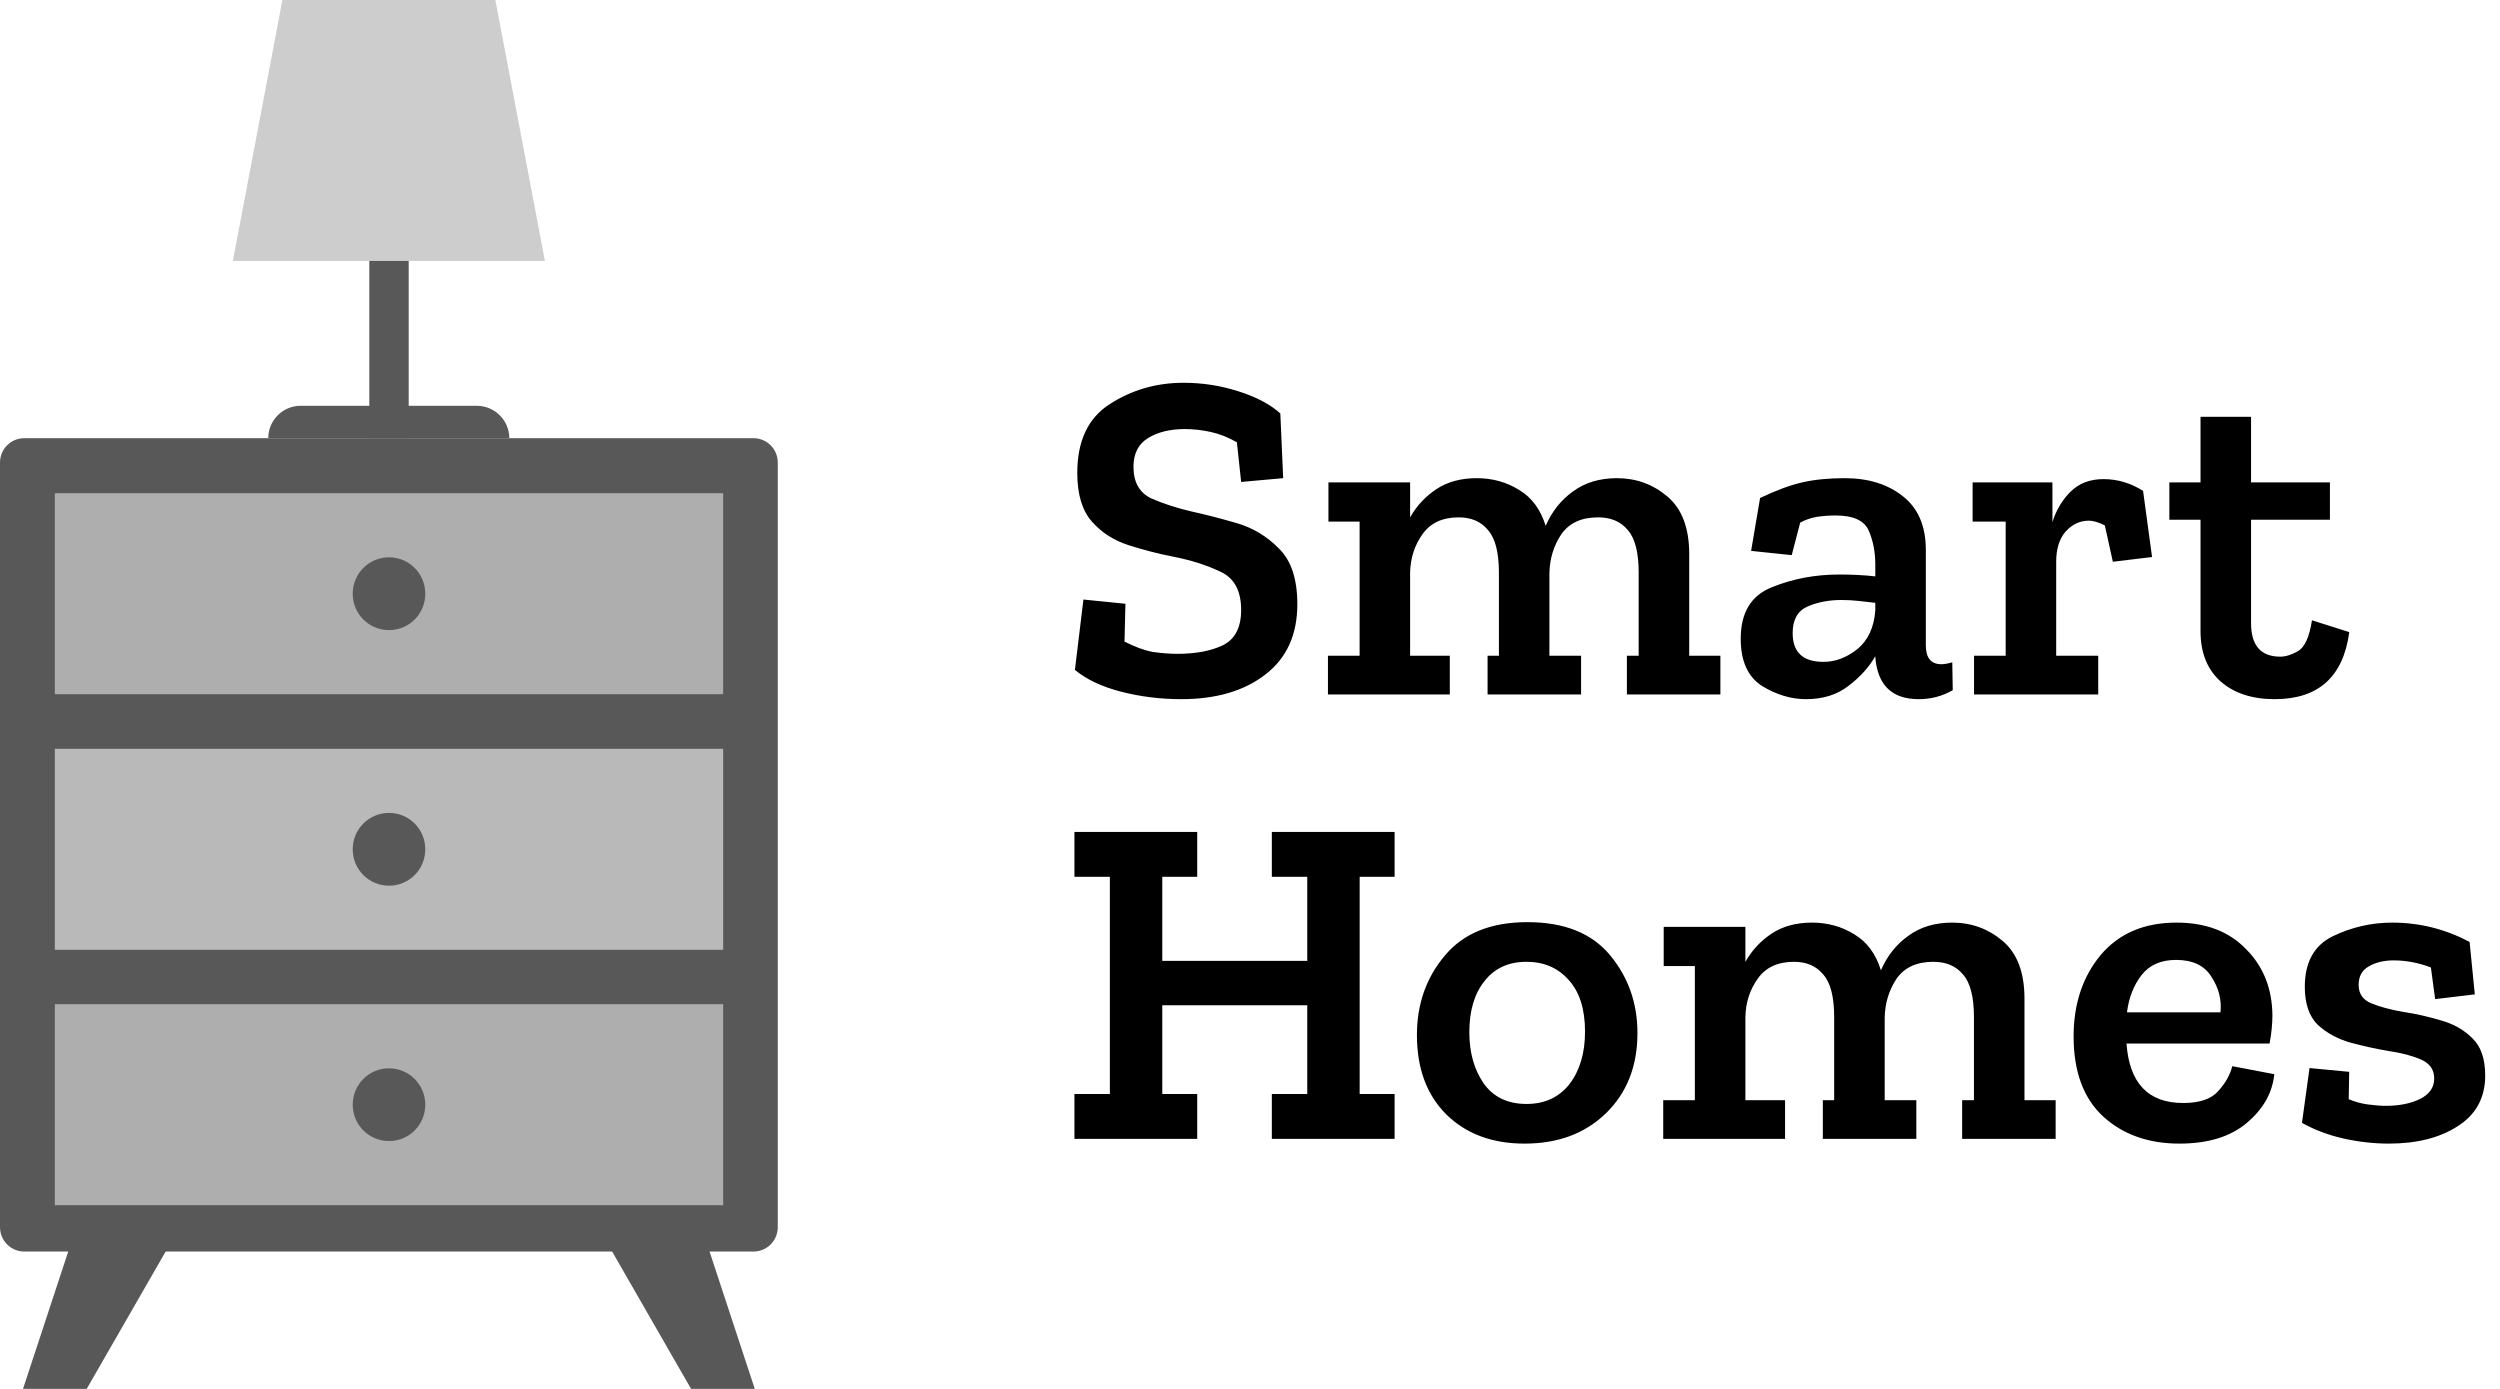 <svg width="90" height="50" viewBox="0 0 90 50" fill="none" xmlns="http://www.w3.org/2000/svg">
<g style="mix-blend-mode:luminosity">
<path d="M46.704 21.753C46.704 22.852 46.319 23.697 45.548 24.286C44.789 24.875 43.78 25.17 42.522 25.17C41.774 25.17 41.049 25.079 40.346 24.898C39.655 24.717 39.105 24.456 38.697 24.116L39.003 21.583L40.516 21.736L40.482 23.096C40.856 23.289 41.196 23.413 41.502 23.47C41.819 23.515 42.114 23.538 42.386 23.538C43.043 23.538 43.587 23.436 44.018 23.232C44.46 23.017 44.681 22.592 44.681 21.957C44.681 21.266 44.432 20.807 43.933 20.58C43.434 20.342 42.862 20.161 42.216 20.036C41.695 19.934 41.168 19.798 40.635 19.628C40.102 19.458 39.66 19.175 39.309 18.778C38.958 18.381 38.782 17.798 38.782 17.027C38.782 15.871 39.173 15.044 39.955 14.545C40.748 14.035 41.632 13.78 42.607 13.78C43.287 13.78 43.944 13.882 44.579 14.086C45.225 14.29 45.729 14.556 46.092 14.885L46.194 17.214L44.681 17.35L44.528 15.922C44.211 15.741 43.893 15.616 43.576 15.548C43.259 15.48 42.953 15.446 42.658 15.446C42.125 15.446 41.683 15.554 41.332 15.769C40.981 15.984 40.805 16.33 40.805 16.806C40.805 17.361 41.02 17.741 41.451 17.945C41.893 18.138 42.386 18.296 42.93 18.421C43.395 18.523 43.922 18.659 44.511 18.829C45.1 18.999 45.61 19.305 46.041 19.747C46.483 20.178 46.704 20.846 46.704 21.753ZM61.934 25H58.568V23.606H58.992V20.614C58.992 19.889 58.862 19.379 58.602 19.084C58.352 18.778 57.995 18.625 57.531 18.625C56.93 18.625 56.488 18.829 56.205 19.237C55.932 19.645 55.791 20.11 55.779 20.631V23.606H56.919V25H53.553V23.606H53.961V20.614C53.961 19.889 53.83 19.379 53.569 19.084C53.32 18.778 52.969 18.625 52.516 18.625C51.926 18.625 51.49 18.829 51.206 19.237C50.923 19.634 50.776 20.093 50.764 20.614V23.606H52.193V25H47.806V23.606H48.946V18.778H47.824V17.367H50.764V18.625C51.002 18.206 51.32 17.866 51.717 17.605C52.113 17.344 52.595 17.214 53.161 17.214C53.728 17.214 54.238 17.356 54.691 17.639C55.145 17.911 55.462 18.342 55.644 18.931C55.87 18.41 56.199 17.996 56.63 17.69C57.06 17.373 57.587 17.214 58.211 17.214C58.902 17.214 59.508 17.435 60.029 17.877C60.551 18.319 60.812 19.01 60.812 19.951V23.606H61.934V25ZM63.363 17.928C63.93 17.656 64.434 17.469 64.876 17.367C65.318 17.265 65.828 17.214 66.406 17.214C67.256 17.214 67.953 17.429 68.497 17.86C69.052 18.291 69.33 18.937 69.33 19.798V23.232C69.33 23.685 69.517 23.912 69.891 23.912C69.993 23.912 70.123 23.889 70.282 23.844L70.299 24.847C69.925 25.062 69.517 25.17 69.075 25.17C68.112 25.17 67.59 24.666 67.511 23.657V23.623C67.284 24.02 66.961 24.377 66.542 24.694C66.134 25.011 65.624 25.17 65.012 25.17C64.479 25.17 63.952 25.011 63.431 24.694C62.921 24.365 62.666 23.799 62.666 22.994C62.666 22.053 63.04 21.436 63.788 21.141C64.536 20.835 65.346 20.682 66.219 20.682C66.434 20.682 66.655 20.688 66.882 20.699C67.109 20.71 67.318 20.727 67.511 20.75V20.325C67.511 19.872 67.432 19.464 67.273 19.101C67.114 18.738 66.718 18.557 66.083 18.557C65.845 18.557 65.618 18.574 65.403 18.608C65.199 18.642 65.001 18.71 64.808 18.812L64.502 19.985L63.04 19.832L63.363 17.928ZM67.511 21.974V21.702C67.318 21.679 67.12 21.657 66.916 21.634C66.712 21.611 66.502 21.6 66.287 21.6C65.834 21.6 65.426 21.679 65.063 21.838C64.712 21.997 64.536 22.314 64.536 22.79C64.536 23.481 64.904 23.827 65.641 23.827C66.072 23.827 66.48 23.674 66.865 23.368C67.25 23.051 67.466 22.586 67.511 21.974ZM75.723 17.248C76.233 17.248 76.709 17.39 77.151 17.673L77.474 20.053L76.063 20.223L75.774 18.914C75.548 18.801 75.355 18.744 75.196 18.744C74.879 18.744 74.601 18.874 74.363 19.135C74.137 19.396 74.023 19.758 74.023 20.223V23.606H75.536V25H71.065V23.606H72.204V18.778H71.014V17.367H73.887V18.795C74.023 18.364 74.239 18.002 74.533 17.707C74.839 17.401 75.236 17.248 75.723 17.248ZM84.574 22.756C84.358 24.365 83.463 25.17 81.888 25.17C81.072 25.17 80.42 24.955 79.933 24.524C79.457 24.093 79.219 23.493 79.219 22.722V18.71H78.097V17.367H79.219V15.004H81.038V17.367H83.877V18.71H81.038V22.433C81.038 23.238 81.389 23.64 82.092 23.64C82.284 23.64 82.5 23.572 82.738 23.436C82.976 23.289 83.14 22.92 83.231 22.331L84.574 22.756ZM50.206 41H45.786V39.385H47.061V36.189H41.842V39.385H43.1V41H38.68V39.385H39.955V31.565H38.68V29.95H43.1V31.565H41.842V34.591H47.061V31.565H45.786V29.95H50.206V31.565H48.948V39.385H50.206V41ZM58.948 37.192C58.948 38.382 58.569 39.345 57.809 40.082C57.061 40.807 56.087 41.17 54.885 41.17C53.718 41.17 52.777 40.819 52.063 40.116C51.361 39.413 51.009 38.461 51.009 37.26C51.009 36.149 51.344 35.197 52.012 34.404C52.681 33.599 53.673 33.197 54.987 33.197C56.313 33.197 57.305 33.594 57.962 34.387C58.62 35.18 58.948 36.115 58.948 37.192ZM57.061 37.141C57.061 36.325 56.863 35.702 56.466 35.271C56.081 34.84 55.577 34.625 54.953 34.625C54.307 34.625 53.803 34.857 53.44 35.322C53.078 35.775 52.896 36.387 52.896 37.158C52.896 37.883 53.066 38.495 53.406 38.994C53.758 39.493 54.273 39.742 54.953 39.742C55.611 39.742 56.126 39.504 56.5 39.028C56.874 38.541 57.061 37.912 57.061 37.141ZM74.003 41H70.637V39.606H71.062V36.614C71.062 35.889 70.931 35.379 70.671 35.084C70.421 34.778 70.064 34.625 69.6 34.625C68.999 34.625 68.557 34.829 68.274 35.237C68.002 35.645 67.86 36.11 67.849 36.631V39.606H68.988V41H65.622V39.606H66.03V36.614C66.03 35.889 65.9 35.379 65.639 35.084C65.389 34.778 65.038 34.625 64.585 34.625C63.995 34.625 63.559 34.829 63.276 35.237C62.992 35.634 62.845 36.093 62.834 36.614V39.606H64.262V41H59.876V39.606H61.015V34.778H59.893V33.367H62.834V34.625C63.072 34.206 63.389 33.866 63.786 33.605C64.183 33.344 64.664 33.214 65.231 33.214C65.797 33.214 66.308 33.356 66.761 33.639C67.214 33.911 67.531 34.342 67.713 34.931C67.939 34.41 68.268 33.996 68.699 33.69C69.129 33.373 69.656 33.214 70.28 33.214C70.971 33.214 71.578 33.435 72.099 33.877C72.62 34.319 72.881 35.01 72.881 35.951V39.606H74.003V41ZM81.875 38.671C81.807 39.34 81.479 39.923 80.889 40.422C80.3 40.921 79.49 41.17 78.458 41.17C77.348 41.17 76.435 40.847 75.721 40.201C75.007 39.544 74.65 38.58 74.65 37.311C74.65 36.144 74.973 35.169 75.619 34.387C76.277 33.605 77.189 33.214 78.356 33.214C79.41 33.214 80.243 33.531 80.855 34.166C81.479 34.789 81.796 35.583 81.807 36.546C81.807 36.863 81.773 37.203 81.705 37.566H76.554C76.656 38.994 77.336 39.708 78.594 39.708C79.184 39.708 79.603 39.566 79.852 39.283C80.113 39 80.283 38.699 80.362 38.382L81.875 38.671ZM79.937 36.444C79.983 35.991 79.875 35.566 79.614 35.169C79.365 34.761 78.94 34.557 78.339 34.557C77.795 34.557 77.382 34.738 77.098 35.101C76.815 35.464 76.639 35.911 76.571 36.444H79.937ZM89.467 38.722C89.467 39.515 89.138 40.122 88.481 40.541C87.835 40.96 87.007 41.17 85.999 41.17C85.455 41.17 84.905 41.108 84.35 40.983C83.806 40.858 83.313 40.671 82.871 40.422L83.143 38.45L84.571 38.586L84.554 39.572C84.769 39.663 84.996 39.725 85.234 39.759C85.483 39.793 85.704 39.81 85.897 39.81C86.361 39.81 86.764 39.731 87.104 39.572C87.455 39.402 87.631 39.153 87.631 38.824C87.631 38.507 87.472 38.28 87.155 38.144C86.849 38.008 86.463 37.906 85.999 37.838C85.534 37.759 85.069 37.657 84.605 37.532C84.14 37.396 83.749 37.181 83.432 36.886C83.126 36.58 82.973 36.127 82.973 35.526C82.973 34.642 83.307 34.036 83.976 33.707C84.656 33.378 85.37 33.214 86.118 33.214C87.104 33.214 88.033 33.446 88.906 33.911L89.093 35.798L87.665 35.968L87.512 34.829C87.07 34.659 86.622 34.574 86.169 34.574C85.817 34.574 85.517 34.648 85.268 34.795C85.03 34.931 84.911 35.152 84.911 35.458C84.911 35.775 85.064 35.996 85.37 36.121C85.676 36.246 86.055 36.348 86.509 36.427C86.962 36.495 87.415 36.597 87.869 36.733C88.322 36.858 88.702 37.073 89.008 37.379C89.314 37.674 89.467 38.121 89.467 38.722Z" fill="black"></path>
</g>
<g style="mix-blend-mode:luminosity" clip-path="url(#clip0_6554_1423)">
<path d="M3.121 50H0.828L2.611 44.585H6.234L3.121 50Z" fill="#585858"></path>
<path d="M24.879 50H27.172L25.389 44.585H21.766L24.879 50Z" fill="#585858"></path>
<path d="M27.124 45.056H0.876C0.39 45.056 0 44.664 0 44.177V16.653C0 16.166 0.39 15.775 0.876 15.775H27.124C27.61 15.775 28 16.166 28 16.653V44.177C28 44.664 27.61 45.056 27.124 45.056Z" fill="#585858"></path>
<g style="mix-blend-mode:luminosity">
<path d="M26.034 17.756H1.974V24.992H26.034V17.756Z" fill="#AEAEAE"></path>
</g>
<path d="M26.034 26.957H1.974V34.193H26.034V26.957Z" fill="#B9B9B9"></path>
<path d="M26.034 36.15H1.974V43.387H26.034V36.15Z" fill="#AEAEAE"></path>
<path d="M15.31 21.374C15.31 22.101 14.729 22.684 14.004 22.684C13.28 22.684 12.698 22.101 12.698 21.374C12.698 20.647 13.28 20.064 14.004 20.064C14.729 20.064 15.31 20.647 15.31 21.374Z" fill="#585858"></path>
<path d="M15.31 30.575C15.31 31.302 14.729 31.885 14.004 31.885C13.28 31.885 12.698 31.302 12.698 30.575C12.698 29.848 13.28 29.265 14.004 29.265C14.729 29.265 15.31 29.848 15.31 30.575Z" fill="#585858"></path>
<path d="M15.31 39.768C15.31 40.495 14.729 41.078 14.004 41.078C13.28 41.078 12.698 40.495 12.698 39.768C12.698 39.042 13.28 38.459 14.004 38.459C14.729 38.459 15.31 39.05 15.31 39.768Z" fill="#585858"></path>
<path d="M19.617 9.393H8.383L10.167 0H17.833L19.617 9.393Z" fill="#CDCDCD"></path>
<path d="M14.713 9.393H13.295V15.775H14.713V9.393Z" fill="#585858"></path>
<path d="M18.335 15.775H9.657C9.657 15.136 10.175 14.609 10.819 14.609H17.181C17.817 14.617 18.335 15.136 18.335 15.775Z" fill="#585858"></path>
</g>
<defs>
<clipPath id="clip0_6554_1423">
<rect width="28" height="50" fill="white"></rect>
</clipPath>
</defs>
</svg>

